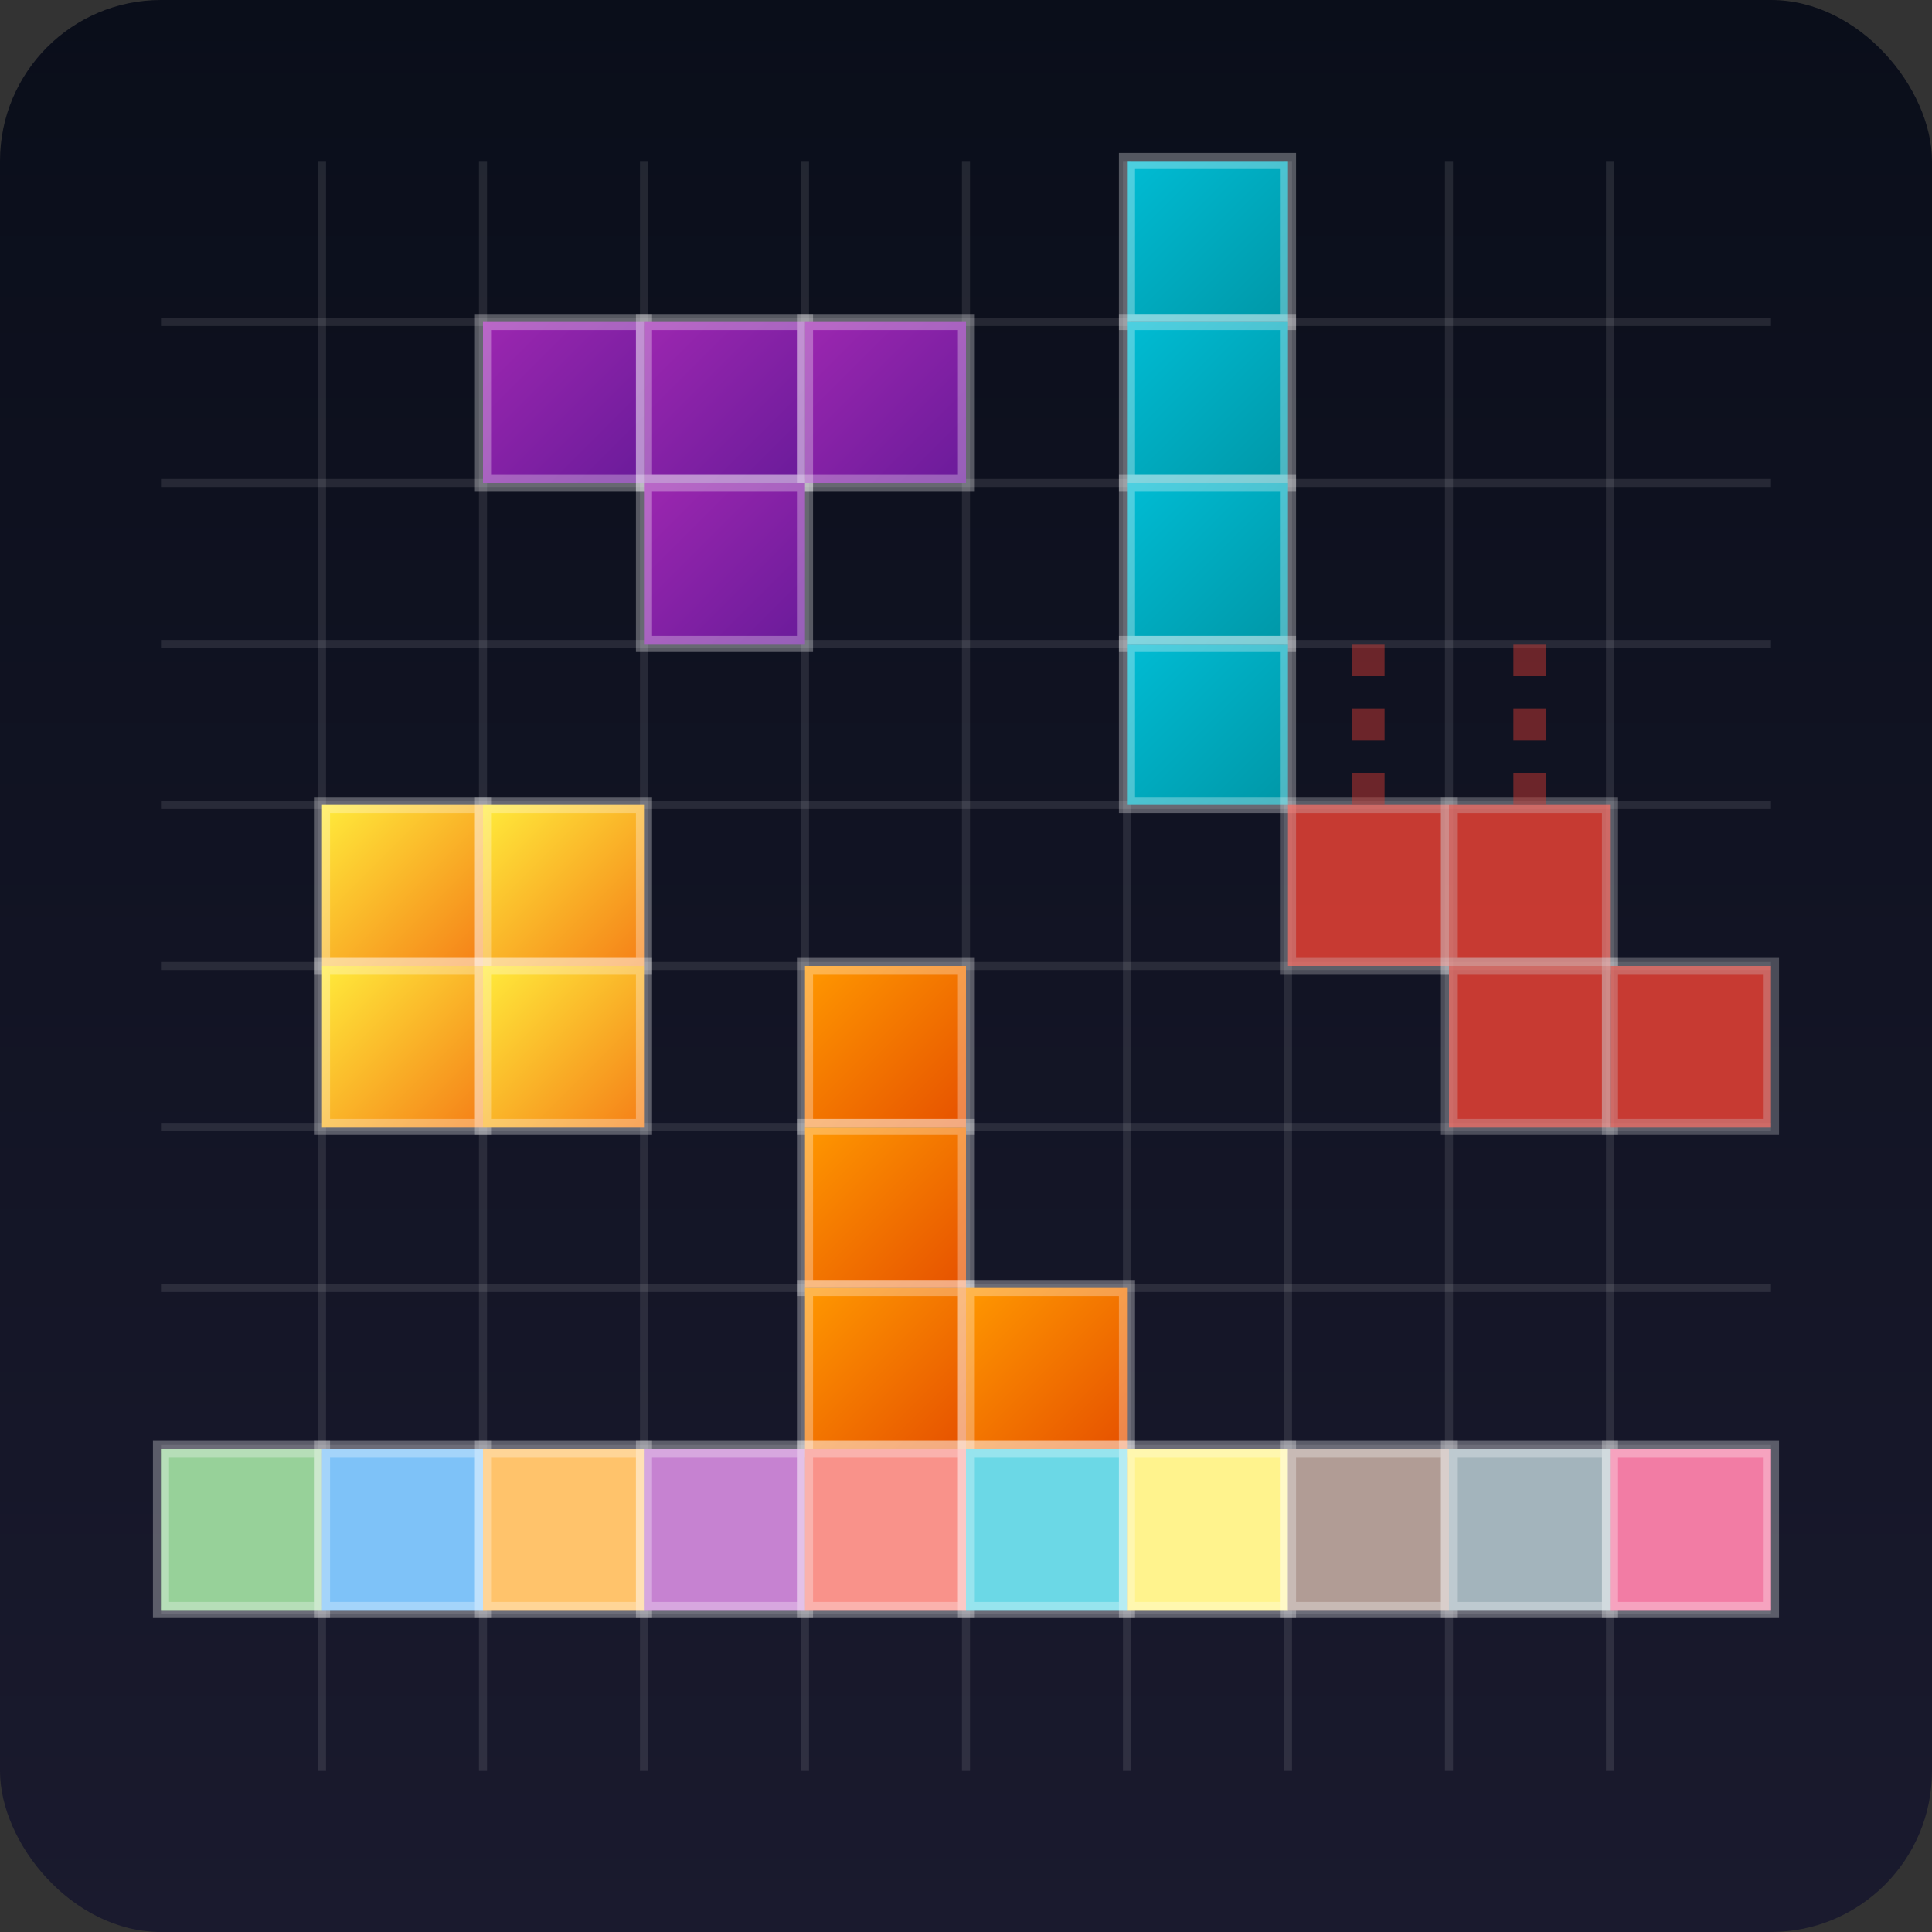 <svg xmlns="http://www.w3.org/2000/svg" width="120" height="120" viewBox="0 0 120 120">
  <rect x="0" y="0" width="120" height="120" fill="#333333" stroke="none"/>
  <defs>
    <!-- 方块渐变 -->
    <linearGradient id="blockGradT" x1="0" y1="0" x2="1" y2="1">
      <stop offset="0" stop-color="#9c27b0"/>
      <stop offset="1" stop-color="#6a1b9a"/>
    </linearGradient>
    <linearGradient id="blockGradI" x1="0" y1="0" x2="1" y2="1">
      <stop offset="0" stop-color="#00bcd4"/>
      <stop offset="1" stop-color="#0097a7"/>
    </linearGradient>
    <linearGradient id="blockGradO" x1="0" y1="0" x2="1" y2="1">
      <stop offset="0" stop-color="#ffeb3b"/>
      <stop offset="1" stop-color="#f57f17"/>
    </linearGradient>
    <linearGradient id="blockGradL" x1="0" y1="0" x2="1" y2="1">
      <stop offset="0" stop-color="#ff9800"/>
      <stop offset="1" stop-color="#e65100"/>
    </linearGradient>
    <!-- 背景渐变 -->
    <linearGradient id="bgGrad" x1="0" y1="0" x2="0" y2="1">
      <stop offset="0" stop-color="#0a0e1a"/>
      <stop offset="1" stop-color="#1a1a2e"/>
    </linearGradient>
  </defs>
  
  <!-- 背景 -->
  <rect width="120" height="120" fill="url(#bgGrad)" rx="10"/>
  
  <!-- 网格线 -->
  <g stroke="rgba(255,255,255,0.1)" stroke-width="0.5" fill="none">
    <line x1="20" y1="10" x2="20" y2="110"/>
    <line x1="30" y1="10" x2="30" y2="110"/>
    <line x1="40" y1="10" x2="40" y2="110"/>
    <line x1="50" y1="10" x2="50" y2="110"/>
    <line x1="60" y1="10" x2="60" y2="110"/>
    <line x1="70" y1="10" x2="70" y2="110"/>
    <line x1="80" y1="10" x2="80" y2="110"/>
    <line x1="90" y1="10" x2="90" y2="110"/>
    <line x1="100" y1="10" x2="100" y2="110"/>
    
    <line x1="10" y1="20" x2="110" y2="20"/>
    <line x1="10" y1="30" x2="110" y2="30"/>
    <line x1="10" y1="40" x2="110" y2="40"/>
    <line x1="10" y1="50" x2="110" y2="50"/>
    <line x1="10" y1="60" x2="110" y2="60"/>
    <line x1="10" y1="70" x2="110" y2="70"/>
    <line x1="10" y1="80" x2="110" y2="80"/>
    <line x1="10" y1="90" x2="110" y2="90"/>
    <line x1="10" y1="100" x2="110" y2="100"/>
  </g>
  
  <!-- T形方块 -->
  <g transform="translate(30, 20)">
    <rect x="0" y="0" width="10" height="10" fill="url(#blockGradT)" stroke="rgba(255,255,255,0.3)" stroke-width="1"/>
    <rect x="10" y="0" width="10" height="10" fill="url(#blockGradT)" stroke="rgba(255,255,255,0.3)" stroke-width="1"/>
    <rect x="20" y="0" width="10" height="10" fill="url(#blockGradT)" stroke="rgba(255,255,255,0.3)" stroke-width="1"/>
    <rect x="10" y="10" width="10" height="10" fill="url(#blockGradT)" stroke="rgba(255,255,255,0.3)" stroke-width="1"/>
  </g>
  
  <!-- I形方块 -->
  <g transform="translate(70, 10)">
    <rect x="0" y="0" width="10" height="10" fill="url(#blockGradI)" stroke="rgba(255,255,255,0.3)" stroke-width="1"/>
    <rect x="0" y="10" width="10" height="10" fill="url(#blockGradI)" stroke="rgba(255,255,255,0.3)" stroke-width="1"/>
    <rect x="0" y="20" width="10" height="10" fill="url(#blockGradI)" stroke="rgba(255,255,255,0.3)" stroke-width="1"/>
    <rect x="0" y="30" width="10" height="10" fill="url(#blockGradI)" stroke="rgba(255,255,255,0.3)" stroke-width="1"/>
  </g>
  
  <!-- O形方块 -->
  <g transform="translate(20, 50)">
    <rect x="0" y="0" width="10" height="10" fill="url(#blockGradO)" stroke="rgba(255,255,255,0.3)" stroke-width="1"/>
    <rect x="10" y="0" width="10" height="10" fill="url(#blockGradO)" stroke="rgba(255,255,255,0.3)" stroke-width="1"/>
    <rect x="0" y="10" width="10" height="10" fill="url(#blockGradO)" stroke="rgba(255,255,255,0.3)" stroke-width="1"/>
    <rect x="10" y="10" width="10" height="10" fill="url(#blockGradO)" stroke="rgba(255,255,255,0.3)" stroke-width="1"/>
  </g>
  
  <!-- L形方块 -->
  <g transform="translate(50, 60)">
    <rect x="0" y="0" width="10" height="10" fill="url(#blockGradL)" stroke="rgba(255,255,255,0.3)" stroke-width="1"/>
    <rect x="0" y="10" width="10" height="10" fill="url(#blockGradL)" stroke="rgba(255,255,255,0.3)" stroke-width="1"/>
    <rect x="0" y="20" width="10" height="10" fill="url(#blockGradL)" stroke="rgba(255,255,255,0.3)" stroke-width="1"/>
    <rect x="10" y="20" width="10" height="10" fill="url(#blockGradL)" stroke="rgba(255,255,255,0.3)" stroke-width="1"/>
  </g>
  
  <!-- 落下的方块（运动效果） -->
  <g transform="translate(80, 50)" opacity="0.8">
    <rect x="0" y="0" width="10" height="10" fill="#f44336" stroke="rgba(255,255,255,0.3)" stroke-width="1"/>
    <rect x="10" y="0" width="10" height="10" fill="#f44336" stroke="rgba(255,255,255,0.3)" stroke-width="1"/>
    <rect x="10" y="10" width="10" height="10" fill="#f44336" stroke="rgba(255,255,255,0.3)" stroke-width="1"/>
    <rect x="20" y="10" width="10" height="10" fill="#f44336" stroke="rgba(255,255,255,0.3)" stroke-width="1"/>
    <!-- 运动轨迹 -->
    <g stroke="rgba(244,67,54,0.5)" stroke-width="2" fill="none" stroke-dasharray="2,2">
      <line x1="5" y1="-10" x2="5" y2="0"/>
      <line x1="15" y1="-10" x2="15" y2="0"/>
    </g>
  </g>
  
  <!-- 已完成的行（即将消除） -->
  <g transform="translate(10, 90)">
    <rect x="0" y="0" width="10" height="10" fill="#4caf50" stroke="rgba(255,255,255,0.3)" stroke-width="1"/>
    <rect x="10" y="0" width="10" height="10" fill="#2196f3" stroke="rgba(255,255,255,0.3)" stroke-width="1"/>
    <rect x="20" y="0" width="10" height="10" fill="#ff9800" stroke="rgba(255,255,255,0.3)" stroke-width="1"/>
    <rect x="30" y="0" width="10" height="10" fill="#9c27b0" stroke="rgba(255,255,255,0.3)" stroke-width="1"/>
    <rect x="40" y="0" width="10" height="10" fill="#f44336" stroke="rgba(255,255,255,0.3)" stroke-width="1"/>
    <rect x="50" y="0" width="10" height="10" fill="#00bcd4" stroke="rgba(255,255,255,0.3)" stroke-width="1"/>
    <rect x="60" y="0" width="10" height="10" fill="#ffeb3b" stroke="rgba(255,255,255,0.3)" stroke-width="1"/>
    <rect x="70" y="0" width="10" height="10" fill="#795548" stroke="rgba(255,255,255,0.3)" stroke-width="1"/>
    <rect x="80" y="0" width="10" height="10" fill="#607d8b" stroke="rgba(255,255,255,0.3)" stroke-width="1"/>
    <rect x="90" y="0" width="10" height="10" fill="#e91e63" stroke="rgba(255,255,255,0.3)" stroke-width="1"/>
    
    <!-- 消除效果 -->
    <rect x="0" y="0" width="100" height="10" fill="rgba(255,255,255,0.6)" opacity="0.7"/>
  </g>
</svg>